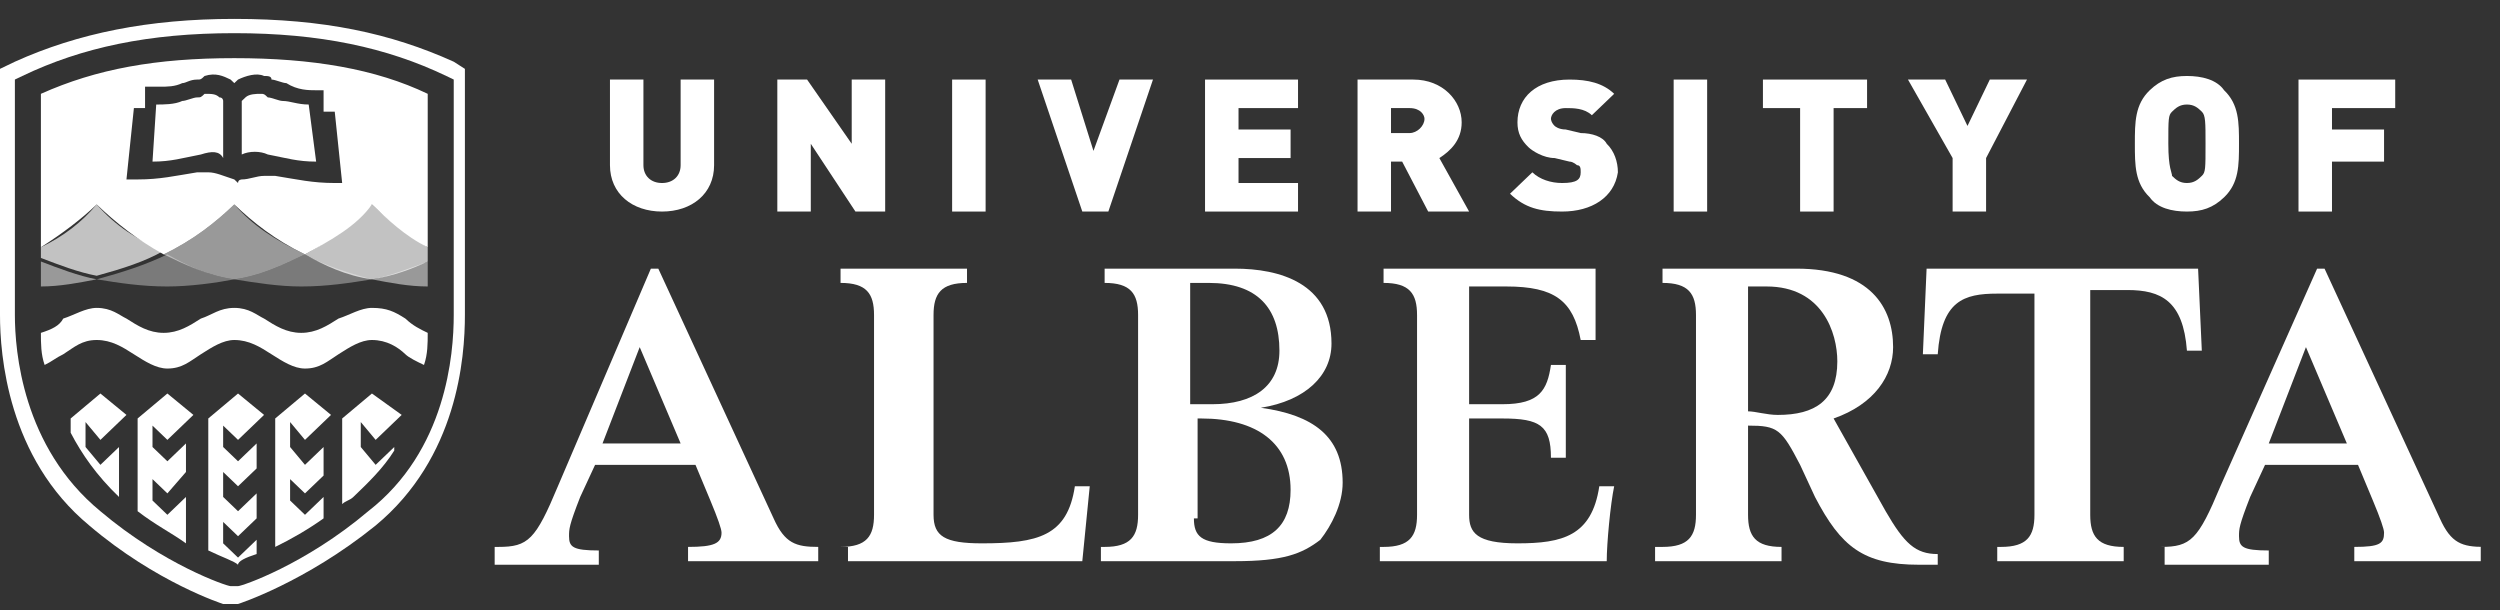 <?xml version="1.0" encoding="UTF-8" ?>
<svg width="127" height="31" viewBox="0 0 127 31" fill="none" xmlns="http://www.w3.org/2000/svg">
<rect x="0" y="0" width="127" height="31" fill="#333333" stroke="none"/>
<g clip-path="url(#clip0)">
<path d="M109.774 27.783C111.285 27.783 111.663 27.421 112.797 24.702L117.709 13.647H118.087L123.944 26.333C124.511 27.602 125.078 27.783 126.211 27.783V28.508C124.7 28.508 123.755 28.508 122.999 28.508C122.055 28.508 121.299 28.508 119.598 28.508V27.783C120.921 27.783 121.11 27.602 121.11 27.058C121.11 26.877 120.921 26.333 120.543 25.427L119.787 23.615H115.064L114.308 25.246C113.741 26.696 113.741 26.877 113.741 27.239C113.741 27.783 113.93 27.964 115.253 27.964V28.689C113.363 28.689 113.174 28.689 112.608 28.689C112.041 28.689 111.852 28.689 109.963 28.689V27.783H109.774ZM119.22 22.527L117.142 17.634L115.253 22.527H119.22Z" fill="white"/>
<path d="M70.285 27.783C71.608 27.783 71.986 27.239 71.986 26.152V16.003C71.986 14.916 71.608 14.372 70.285 14.372V13.647C71.041 13.647 71.986 13.647 73.12 13.647C76.331 13.647 78.977 13.647 81.055 13.647V17.272H80.299C79.921 15.278 78.977 14.553 76.52 14.553H74.631V20.534H76.331C78.221 20.534 78.599 19.809 78.788 18.54H79.543C79.543 19.265 79.543 20.171 79.543 20.715C79.543 21.621 79.543 22.527 79.543 23.252H78.788C78.788 21.621 78.221 21.259 76.331 21.259H74.631V26.152C74.631 27.058 75.009 27.602 77.087 27.602C79.354 27.602 80.866 27.239 81.244 24.702H82C81.811 25.608 81.622 27.602 81.622 28.508C79.543 28.508 76.898 28.508 73.497 28.508C71.797 28.508 70.474 28.508 70.096 28.508V27.783H70.285Z" fill="white"/>
<path d="M84.456 27.783C85.778 27.783 86.156 27.239 86.156 26.152V16.003C86.156 14.916 85.778 14.372 84.456 14.372V13.647C85.4 13.647 86.345 13.647 87.101 13.647C88.423 13.647 89.935 13.647 91.257 13.647C95.036 13.647 96.17 15.64 96.17 17.634C96.17 19.084 95.225 20.534 93.147 21.259L95.792 25.971C96.737 27.602 97.303 28.146 98.437 28.146V28.689C98.059 28.689 97.87 28.689 97.492 28.689C94.658 28.689 93.525 27.783 92.202 25.246L91.446 23.615C90.502 21.802 90.313 21.621 88.801 21.621V26.152C88.801 27.239 89.179 27.783 90.502 27.783V28.508C88.801 28.508 88.046 28.508 87.29 28.508C86.534 28.508 85.778 28.508 84.078 28.508V27.783H84.456ZM88.801 20.896C89.179 20.896 89.746 21.078 90.313 21.078C92.202 21.078 93.336 20.353 93.336 18.359C93.336 16.909 92.58 14.553 89.746 14.553C89.368 14.553 89.179 14.553 88.801 14.553V20.896Z" fill="white"/>
<path d="M101.649 27.783C102.972 27.783 103.35 27.239 103.35 26.152V14.916H101.46C99.76 14.916 98.626 15.278 98.437 17.997H97.682L97.871 13.647C100.138 13.647 102.405 13.647 104.672 13.647C106.94 13.647 109.207 13.647 111.663 13.647L111.852 17.815H111.096C110.907 15.278 109.774 14.734 108.073 14.734H106.184V26.152C106.184 27.239 106.562 27.783 107.884 27.783V28.508C106.184 28.508 105.428 28.508 104.672 28.508C103.917 28.508 103.35 28.508 101.46 28.508V27.783H101.649Z" fill="white"/>
<path d="M72.552 10.747L71.23 8.21H70.663V10.747H68.963V4.042H71.797C73.308 4.042 74.253 5.129 74.253 6.216C74.253 7.122 73.686 7.666 73.119 8.029L74.631 10.747H72.552ZM71.608 5.491H70.663V6.76H71.608C71.986 6.76 72.364 6.398 72.364 6.035C72.364 5.854 72.175 5.491 71.608 5.491Z" fill="white"/>
<path d="M79.355 10.747C78.221 10.747 77.465 10.566 76.709 9.841L77.843 8.754C78.221 9.116 78.788 9.297 79.355 9.297C80.11 9.297 80.299 9.116 80.299 8.754C80.299 8.572 80.299 8.391 80.11 8.391C80.11 8.391 79.921 8.21 79.732 8.21L78.977 8.029C78.41 8.029 77.843 7.666 77.654 7.485C77.276 7.122 77.087 6.76 77.087 6.216C77.087 4.948 78.032 4.042 79.732 4.042C80.677 4.042 81.433 4.223 82 4.766L80.866 5.854C80.488 5.491 79.921 5.491 79.543 5.491C78.977 5.491 78.788 5.854 78.788 6.035C78.788 6.035 78.788 6.216 78.977 6.398C78.977 6.398 79.166 6.579 79.543 6.579L80.299 6.76C80.866 6.76 81.433 6.941 81.622 7.304C82 7.666 82.189 8.21 82.189 8.754C82 10.022 80.866 10.747 79.355 10.747Z" fill="white"/>
<path d="M86.723 4.042H85.022V10.747H86.723V4.042Z" fill="white"/>
<path d="M93.147 5.491V10.747H91.446V5.491H89.557V4.042H94.847V5.491H93.147Z" fill="white"/>
<path d="M100.893 8.029V10.747H99.193V8.029L96.925 4.042H98.815L99.948 6.398L101.082 4.042H102.971L100.893 8.029Z" fill="white"/>
<path d="M112.985 10.022C112.418 10.566 111.852 10.747 111.096 10.747C110.34 10.747 109.584 10.566 109.206 10.022C108.451 9.297 108.451 8.391 108.451 7.304C108.451 6.216 108.451 5.31 109.206 4.585C109.773 4.042 110.34 3.86 111.096 3.86C111.852 3.86 112.607 4.042 112.985 4.585C113.741 5.31 113.741 6.216 113.741 7.304C113.741 8.391 113.741 9.297 112.985 10.022ZM111.852 5.673C111.663 5.491 111.474 5.31 111.096 5.31C110.718 5.31 110.529 5.491 110.34 5.673C110.151 5.854 110.151 6.035 110.151 7.304C110.151 8.572 110.34 8.754 110.34 8.935C110.529 9.116 110.718 9.297 111.096 9.297C111.474 9.297 111.663 9.116 111.852 8.935C112.041 8.754 112.041 8.572 112.041 7.304C112.041 6.216 112.041 5.854 111.852 5.673Z" fill="white"/>
<path d="M118.465 5.491V6.579H121.11V8.21H118.465V10.747H116.764V4.042H121.677V5.491H118.465Z" fill="white"/>
<path d="M25.318 27.783C26.829 27.783 27.207 27.421 28.341 24.702L33.064 13.647H33.442L39.299 26.333C39.866 27.602 40.433 27.783 41.566 27.783V28.508C40.055 28.508 39.11 28.508 38.354 28.508C37.41 28.508 36.654 28.508 34.953 28.508V27.783C36.276 27.783 36.654 27.602 36.654 27.058C36.654 26.877 36.465 26.333 36.087 25.427L35.331 23.615H30.23L29.474 25.246C28.907 26.696 28.907 26.877 28.907 27.239C28.907 27.783 29.096 27.964 30.419 27.964V28.689C28.53 28.689 28.341 28.689 27.774 28.689C27.207 28.689 27.018 28.689 25.129 28.689V27.783H25.318ZM34.576 22.527L32.497 17.634L30.608 22.527H34.576Z" fill="white"/>
<path d="M42.7 27.783C44.023 27.783 44.401 27.239 44.401 26.152V16.003C44.401 14.916 44.023 14.372 42.7 14.372V13.647C44.401 13.647 45.157 13.647 45.912 13.647C46.668 13.647 47.424 13.647 49.124 13.647V14.372C47.802 14.372 47.424 14.916 47.424 16.003V26.152C47.424 27.239 47.991 27.602 49.88 27.602C52.714 27.602 54.226 27.239 54.603 24.702H55.359L54.981 28.508C53.848 28.508 52.336 28.508 50.447 28.508C48.557 28.508 46.668 28.508 44.59 28.508C44.023 28.508 43.456 28.508 43.078 28.508V27.783H42.7Z" fill="white"/>
<path d="M56.115 27.783C57.438 27.783 57.815 27.239 57.815 26.152V16.003C57.815 14.916 57.438 14.372 56.115 14.372V13.647C57.06 13.647 58.004 13.647 58.76 13.647C60.083 13.647 61.405 13.647 62.728 13.647C64.995 13.647 67.64 14.372 67.64 17.453C67.64 19.084 66.318 20.353 64.05 20.715C66.696 21.078 68.207 22.165 68.207 24.521C68.207 25.608 67.64 26.696 67.073 27.421C66.129 28.146 65.184 28.508 62.728 28.508C61.216 28.508 59.516 28.508 58.382 28.508C57.438 28.508 56.682 28.508 55.926 28.508V27.783H56.115ZM60.65 20.534H61.594C63.672 20.534 64.995 19.628 64.995 17.815C64.995 15.64 63.861 14.372 61.405 14.372H60.461V20.534H60.65ZM60.65 26.333C60.65 27.239 61.027 27.602 62.539 27.602C64.617 27.602 65.562 26.696 65.562 24.883C65.562 22.527 63.861 21.259 61.027 21.259H60.838V26.333H60.65Z" fill="white"/>
<path d="M33.631 10.747C32.12 10.747 30.986 9.841 30.986 8.391V4.042H32.686V8.391C32.686 8.935 33.064 9.297 33.631 9.297C34.198 9.297 34.576 8.935 34.576 8.391V4.042H36.276V8.391C36.276 9.841 35.143 10.747 33.631 10.747Z" fill="white"/>
<path d="M43.456 10.747L41.188 7.304V10.747H39.488V4.042H41L43.267 7.304V4.042H44.967V10.747H43.456Z" fill="white"/>
<path d="M50.069 4.042H48.368V10.747H50.069V4.042Z" fill="white"/>
<path d="M56.304 10.747H54.981L52.714 4.042H54.414L55.548 7.666L56.87 4.042H58.571L56.304 10.747Z" fill="white"/>
<path d="M61.216 10.747V4.042H65.94V5.491H62.917V6.579H65.562V8.029H62.917V9.297H65.94V10.747H61.216Z" fill="white"/>
<path d="M23.05 3.135C19.839 1.685 16.438 0.96 11.903 0.96C7.558 0.96 3.968 1.685 0.756 3.135L0 3.498V16.003C0 17.996 0.378 23.252 4.535 26.695C7.935 29.595 11.336 30.683 11.336 30.683L11.714 30.864L12.092 30.683C12.092 30.683 15.493 29.595 19.083 26.695C23.239 23.252 23.617 18.178 23.617 16.003V3.498L23.05 3.135ZM23.05 16.003C23.05 17.996 22.673 22.89 18.705 25.971C15.493 28.689 12.281 29.776 12.092 29.776H11.903H11.714C11.525 29.776 8.313 28.689 5.101 25.971C1.134 22.708 0.756 17.815 0.756 16.003V4.041L1.134 3.86C4.157 2.41 7.558 1.685 11.903 1.685C16.249 1.685 19.65 2.41 22.673 3.86L23.05 4.041V16.003Z" fill="white"/>
<path d="M11.903 2.954C7.935 2.954 4.912 3.498 2.078 4.766V12.559C3.212 11.835 4.157 11.11 4.912 10.385C5.857 11.291 6.991 12.197 8.313 12.922C9.825 12.197 10.959 11.291 11.903 10.385C12.848 11.291 13.982 12.197 15.493 12.922C16.816 12.197 18.138 11.472 18.894 10.385C19.65 11.11 20.594 12.016 21.728 12.559V4.766C19.083 3.498 15.871 2.954 11.903 2.954ZM17.005 9.297C15.871 9.297 15.115 9.116 13.982 8.935C13.793 8.935 13.604 8.935 13.415 8.935C13.037 8.935 12.659 9.116 12.281 9.116C12.281 9.116 12.092 9.116 12.092 9.297L11.903 9.116C11.336 8.935 10.959 8.754 10.581 8.754C10.392 8.754 10.203 8.754 10.014 8.754C8.88 8.935 8.124 9.116 6.991 9.116C6.802 9.116 6.613 9.116 6.424 9.116L6.802 5.491C6.991 5.491 7.18 5.491 7.369 5.491V4.404H7.747C7.935 4.404 7.935 4.404 8.124 4.404C8.502 4.404 8.88 4.404 9.258 4.223C9.447 4.223 9.636 4.042 10.014 4.042C10.203 4.042 10.203 4.042 10.392 3.86C10.959 3.679 11.336 3.86 11.714 4.042L11.903 4.223L12.092 4.042C12.47 3.86 13.037 3.679 13.415 3.86C13.604 3.86 13.793 3.86 13.793 4.042C13.982 4.042 14.359 4.223 14.548 4.223C15.115 4.585 15.682 4.585 16.06 4.585H16.438V5.673C16.627 5.673 16.816 5.673 17.005 5.673L17.382 9.297C17.194 9.297 17.005 9.297 17.005 9.297Z" fill="white"/>
<path d="M10.203 7.848C9.258 8.029 8.692 8.21 7.747 8.21L7.936 5.31C8.314 5.31 8.88 5.31 9.258 5.129C9.447 5.129 9.825 4.948 10.014 4.948C10.203 4.948 10.203 4.948 10.392 4.767C10.77 4.767 10.959 4.767 11.148 4.948C11.337 4.948 11.337 5.129 11.337 5.129V8.029C11.148 7.666 10.77 7.666 10.203 7.848Z" fill="white"/>
<path d="M13.604 7.848C13.226 7.666 12.659 7.666 12.281 7.848V5.129L12.47 4.948C12.659 4.767 13.037 4.767 13.226 4.767C13.415 4.767 13.415 4.767 13.604 4.948C13.793 4.948 14.171 5.129 14.36 5.129C14.737 5.129 15.115 5.31 15.682 5.31L16.06 8.21C15.115 8.21 14.548 8.029 13.604 7.848Z" fill="white"/>
<path opacity="0.5" d="M11.903 14.191C13.226 14.009 14.359 13.466 15.493 12.922C13.981 12.197 12.848 11.472 11.903 10.385C10.958 11.291 9.825 12.197 8.313 12.922C9.447 13.466 10.58 14.009 11.903 14.191Z" fill="white"/>
<path opacity="0.35" d="M4.913 14.191C6.046 14.372 7.18 14.553 8.502 14.553C9.636 14.553 10.959 14.372 11.903 14.191C10.581 14.009 9.447 13.466 8.502 12.922C7.369 13.466 6.235 13.828 4.913 14.191Z" fill="white"/>
<path opacity="0.35" d="M11.903 14.191C13.037 14.372 14.17 14.553 15.304 14.553C16.626 14.553 17.76 14.372 18.894 14.191C17.571 13.828 16.438 13.466 15.493 12.922C14.359 13.466 13.226 14.009 11.903 14.191Z" fill="white"/>
<path opacity="0.5" d="M2.078 14.553C3.023 14.553 3.968 14.372 4.912 14.19C3.968 14.009 3.023 13.647 2.078 13.284V14.553Z" fill="white"/>
<path opacity="0.7" d="M2.078 12.56V13.103C3.023 13.466 3.968 13.828 4.912 14.009C6.235 13.647 7.369 13.284 8.313 12.741C6.991 12.197 5.857 11.472 4.912 10.385C4.157 11.291 3.212 12.016 2.078 12.56Z" fill="white"/>
<path opacity="0.5" d="M21.728 13.284C20.783 13.647 19.838 14.009 18.894 14.19C19.838 14.372 20.783 14.553 21.728 14.553V13.284Z" fill="white"/>
<path opacity="0.7" d="M21.728 13.284V12.56C20.595 11.835 19.65 11.11 18.894 10.385C17.949 11.291 16.816 12.197 15.493 12.922C16.438 13.466 17.572 14.009 18.894 14.191C20.028 14.009 20.972 13.647 21.728 13.284Z" fill="white"/>
<path d="M20.594 16.184C20.028 15.822 19.65 15.641 18.894 15.641C18.327 15.641 17.76 16.003 17.194 16.184C16.627 16.547 16.06 16.909 15.304 16.909C14.548 16.909 13.982 16.547 13.415 16.184C13.037 16.003 12.659 15.641 11.903 15.641C11.147 15.641 10.77 16.003 10.203 16.184C9.636 16.547 9.069 16.909 8.313 16.909C7.558 16.909 6.991 16.547 6.424 16.184C6.046 16.003 5.668 15.641 4.912 15.641C4.346 15.641 3.779 16.003 3.212 16.184C3.023 16.547 2.645 16.728 2.078 16.909C2.078 17.453 2.078 17.997 2.267 18.54C2.645 18.359 2.834 18.178 3.212 17.997C3.779 17.634 4.157 17.272 4.912 17.272C5.668 17.272 6.235 17.634 6.802 17.997C7.369 18.359 7.935 18.722 8.502 18.722C9.258 18.722 9.636 18.359 10.203 17.997C10.77 17.634 11.336 17.272 11.903 17.272C12.659 17.272 13.226 17.634 13.793 17.997C14.359 18.359 14.926 18.722 15.493 18.722C16.249 18.722 16.627 18.359 17.194 17.997C17.76 17.634 18.327 17.272 18.894 17.272C19.65 17.272 20.216 17.634 20.594 17.997C20.783 18.178 21.161 18.359 21.539 18.54C21.728 17.997 21.728 17.453 21.728 16.909C21.35 16.728 20.972 16.547 20.594 16.184Z" fill="white"/>
<path d="M13.037 28.145V27.42L12.092 28.326L11.336 27.602V26.514L12.092 27.239L13.037 26.333V25.064L12.092 25.97L11.336 25.245V23.977L12.092 24.702L13.037 23.796V22.527L12.092 23.433L11.336 22.708V21.621L12.092 22.346L13.415 21.077L12.092 19.99L10.581 21.258V27.964C11.336 28.326 11.903 28.508 12.092 28.689C12.092 28.508 12.47 28.326 13.037 28.145Z" fill="white"/>
<path d="M9.447 25.245L8.503 26.152L7.747 25.427V24.339L8.503 25.064L9.447 23.977V22.527L8.503 23.433L7.747 22.708V21.621L8.503 22.346L9.825 21.077L8.503 19.99L6.991 21.258V25.97C7.936 26.695 8.692 27.058 9.447 27.602V25.245Z" fill="white"/>
<path d="M15.493 22.346L16.816 21.077L15.493 19.99L13.981 21.258V27.783C14.737 27.42 15.682 26.877 16.438 26.333V25.245L15.493 26.152L14.737 25.427V24.339L15.493 25.064L16.438 24.158V22.708L15.493 23.614L14.737 22.708V21.44L15.493 22.346Z" fill="white"/>
<path d="M19.083 22.346L20.406 21.077L18.894 19.99L17.383 21.258V25.608C17.572 25.427 17.761 25.427 17.95 25.245C18.705 24.521 19.461 23.796 20.028 22.89V22.708L19.083 23.614L18.327 22.708V21.44L19.083 22.346Z" fill="white"/>
<path d="M5.101 22.346L6.424 21.077L5.101 19.99L3.59 21.258V21.983C4.157 23.071 4.912 24.158 6.046 25.245V22.708L5.101 23.614L4.345 22.708V21.44L5.101 22.346Z" fill="white"/>
</g>
<defs>
<clipPath id="clip0">
<rect width="126.022" height="29.722" fill="white" transform="translate(0 0.96)"/>
</clipPath>
</defs>
</svg>
